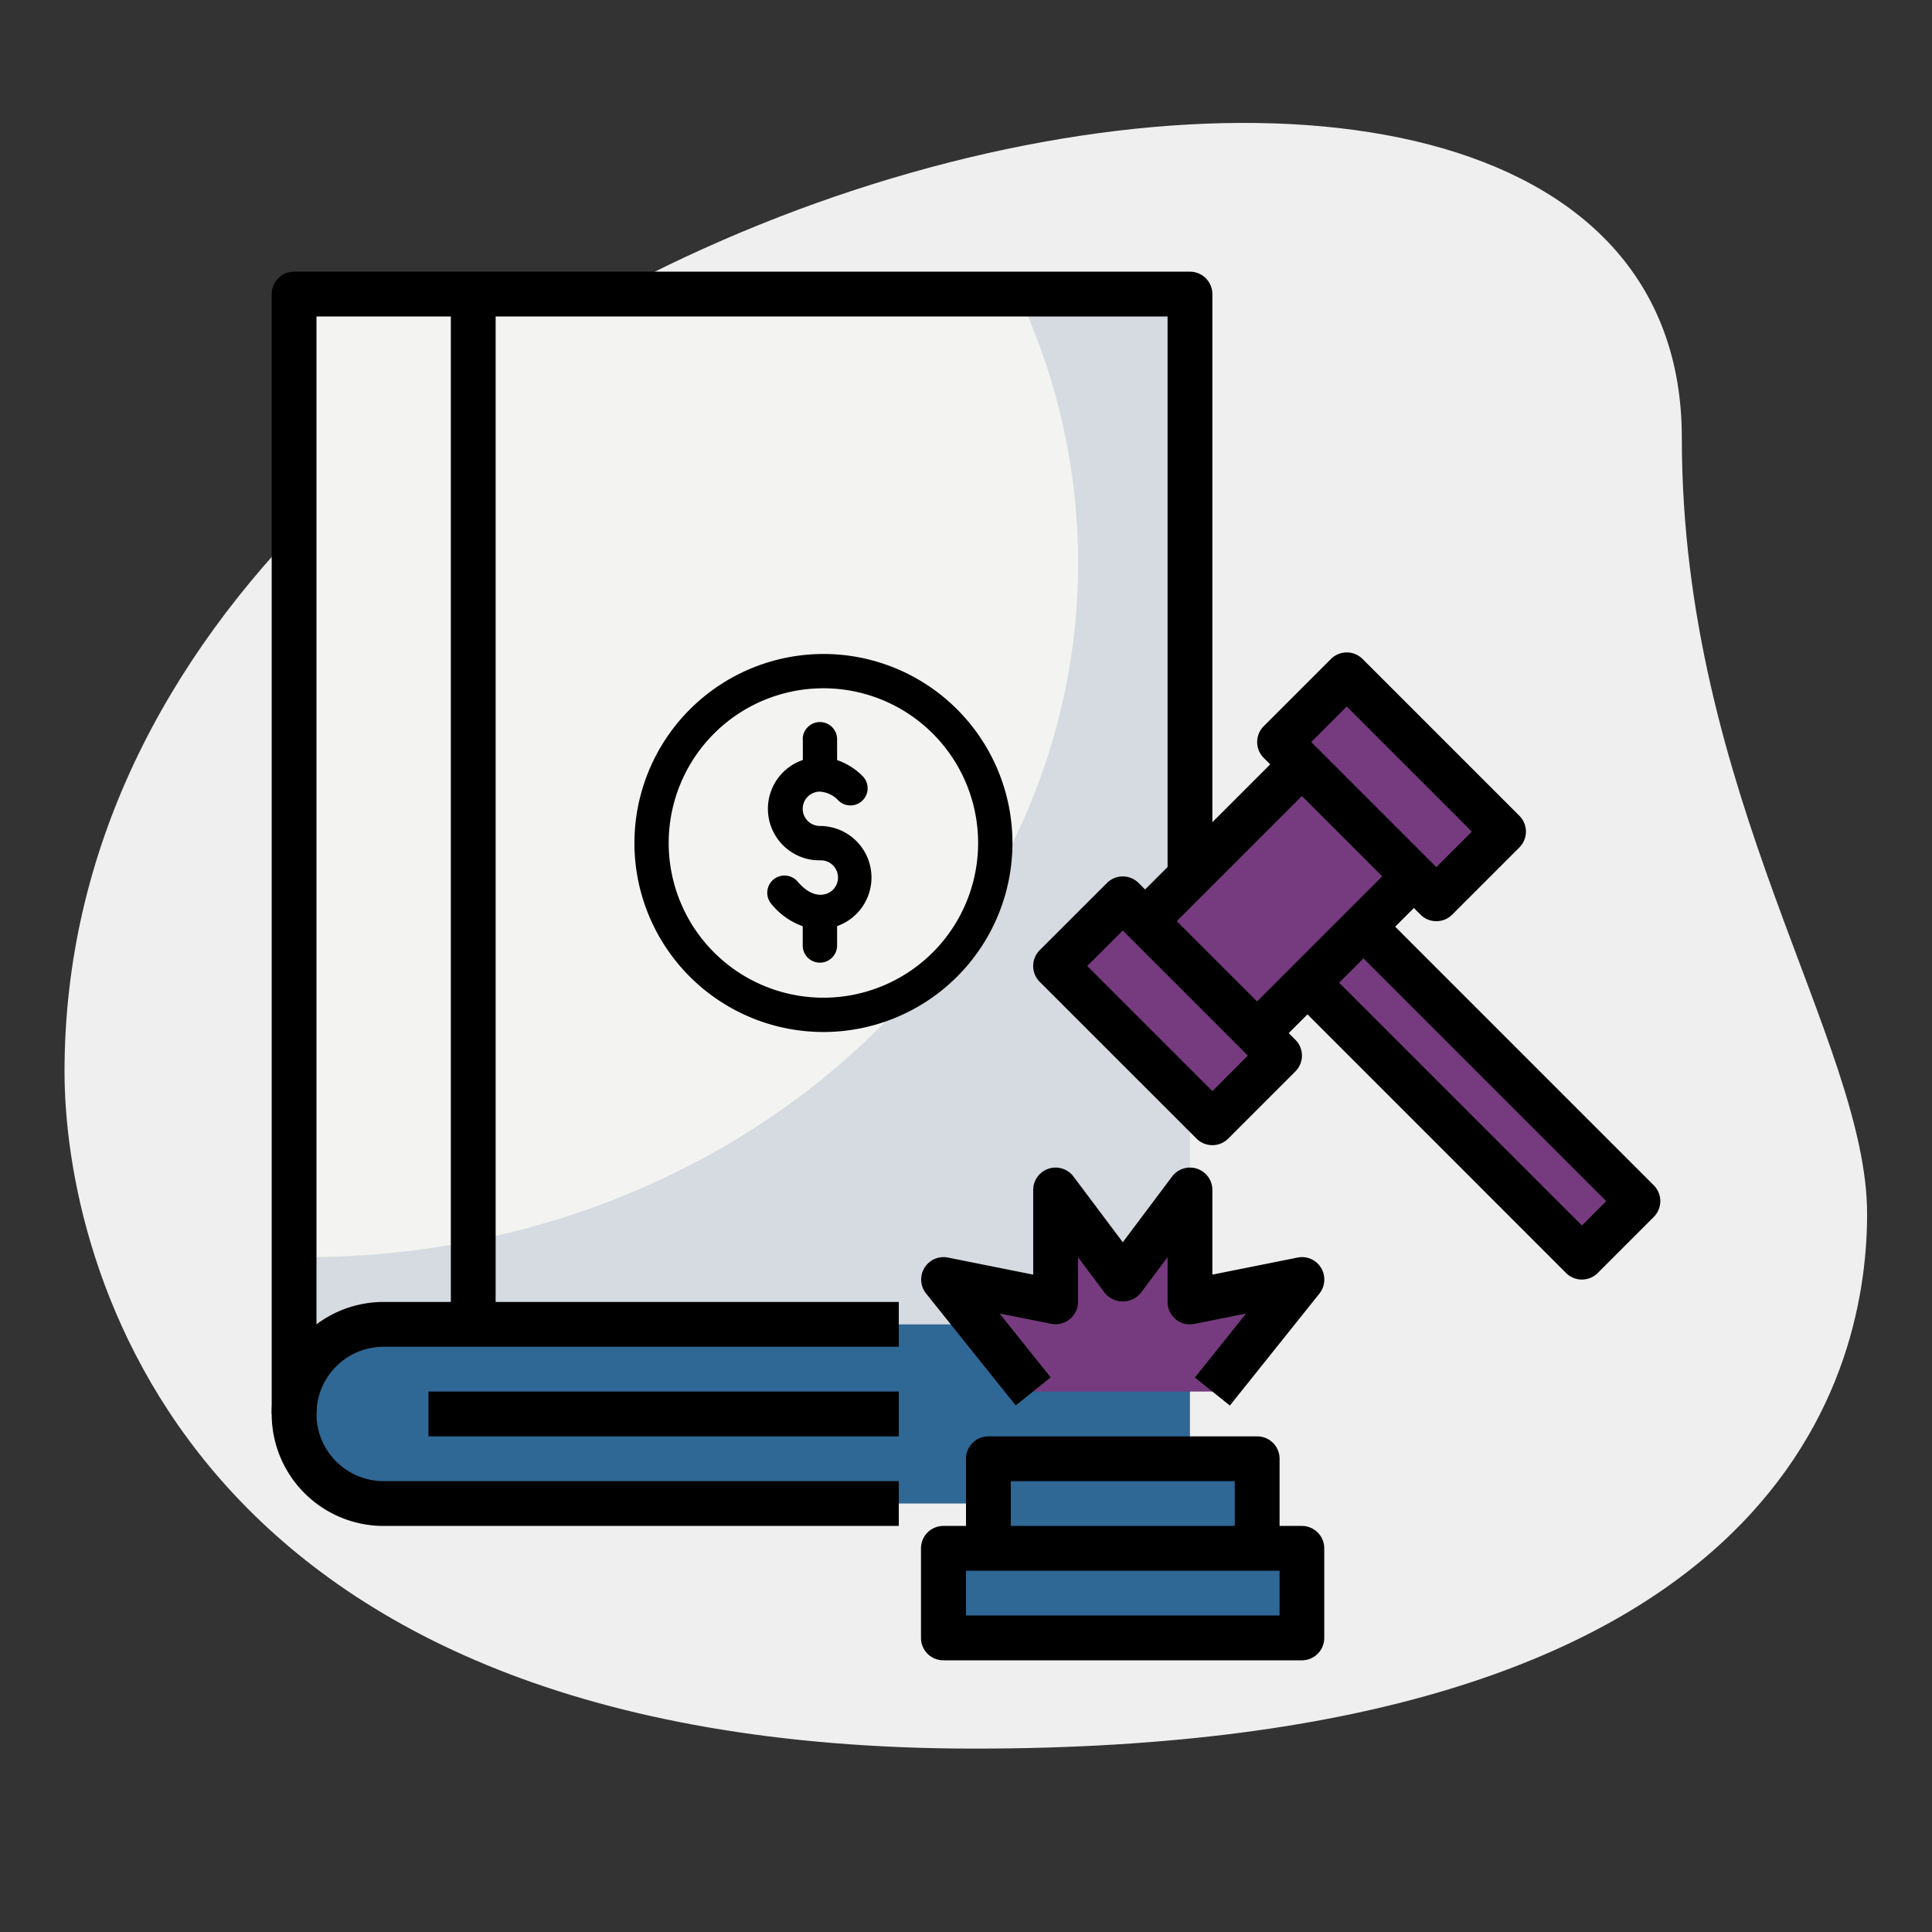 <svg xmlns="http://www.w3.org/2000/svg" id="_1px" data-name="1px" viewBox="0 0 512 512"><rect x="0" y="0" width="512" height="512" fill="#333333" stroke="none"/><defs><style>.cls-1{fill:#efefef;}.cls-2{fill:#d5dbe1;}.cls-3{fill:#f3f3f1;}.cls-4{fill:#2f6795;}.cls-5{fill:#763b7e;}</style></defs><path class="cls-1" d="M445.7,116c0,94.9,49.1,160,49.1,205.7S468.5,463.4,258.3,463.4,17.1,334.3,17.1,284c0-235.4,428.6-335.9,428.6-168Z"></path><path class="cls-2" d="M77.93,77.94V374.71A23.75,23.75,0,0,1,101.68,351H315.35v-273Z"></path><path class="cls-3" d="M77.93,333.1c1,0,2,.06,3,.06,113.1,0,204.78-82.38,204.78-184a167.53,167.53,0,0,0-15.92-71.22H77.93Z"></path><path class="cls-4" d="M315.35,398.45H101.68a23.74,23.74,0,1,1,0-47.48H315.35Z"></path><path class="cls-5" d="M273.81,368.77,250.06,339.1,279.74,345V315.35l17.81,23.75,17.8-23.75V345L345,339.1l-23.74,29.67Z"></path><path class="cls-4" d="M261.93,386.58h71.23v23.74H261.93Z"></path><path class="cls-4" d="M250.06,410.32h95v23.74h-95Z"></path><path class="cls-5" d="M345,259l14.84-14.83L434,318.33l-14.84,14.84Z"></path><path class="cls-5" d="M303.44,244.14,345,202.6l29.67,29.67-41.54,41.54Z"></path><path class="cls-5" d="M279.7,256l17.8-17.81L339,279.74l-17.8,17.81Z"></path><path class="cls-5" d="M339.05,196.66l17.81-17.8L398.4,220.4l-17.81,17.8Z"></path><path d="M238.19,404.39H101.68a29.68,29.68,0,0,1,0-59.36H238.19V356.9H101.68a17.81,17.81,0,0,0,0,35.62H238.19Z"></path><path d="M83.87,374.71H72V77.94A5.94,5.94,0,0,1,77.93,72H315.35a5.94,5.94,0,0,1,5.94,5.94V232.26H309.42V83.87H83.87Z"></path><path d="M113.55,368.77H238.19v11.88H113.55Z"></path><path d="M119.48,77.94h11.87V351H119.48Z"></path><path d="M321.29,303.48a5.92,5.92,0,0,1-4.2-1.74L275.54,260.2a5.94,5.94,0,0,1,0-8.4L293.35,234a5.93,5.93,0,0,1,8.39,0l41.55,41.55a5.93,5.93,0,0,1,0,8.39l-17.8,17.8A5.92,5.92,0,0,1,321.29,303.48ZM288.13,256l33.16,33.16,9.41-9.42-33.15-33.15Z"></path><path d="M380.64,244.13a5.9,5.9,0,0,1-4.19-1.74L334.9,200.84a5.93,5.93,0,0,1,0-8.39l17.81-17.81a5.93,5.93,0,0,1,8.39,0l41.55,41.55a5.93,5.93,0,0,1,0,8.39l-17.81,17.81A5.92,5.92,0,0,1,380.64,244.13Zm-33.15-47.48,33.15,33.15,9.42-9.41L356.9,187.23Z"></path><path d="M299.24,239.94l41.54-41.54,8.39,8.4-41.54,41.54Z"></path><path d="M328.91,269.62l41.54-41.54,8.4,8.39L337.31,278Z"></path><path d="M419.23,339.1a5.92,5.92,0,0,1-4.2-1.74l-74.19-74.2,8.39-8.39,70,70,6.44-6.45-70-70,8.4-8.4,74.19,74.2a5.93,5.93,0,0,1,0,8.39l-14.84,14.84a5.92,5.92,0,0,1-4.19,1.74Z"></path><path d="M345,440h-95a5.93,5.93,0,0,1-5.93-5.94V410.32a5.93,5.93,0,0,1,5.93-5.93h95a5.93,5.93,0,0,1,5.94,5.93v23.74A5.93,5.93,0,0,1,345,440Zm-89-11.87h83.1V416.26H256Z"></path><path d="M339.1,410.32H327.23v-17.8H267.87v17.8H256V386.58a5.93,5.93,0,0,1,5.93-5.93h71.23a5.93,5.93,0,0,1,5.94,5.93Z"></path><path d="M325.93,372.48l-9.28-7.42,13.57-16.95-13.7,2.74a5.92,5.92,0,0,1-7.1-5.82V333.16l-7.12,9.5a6.15,6.15,0,0,1-9.5,0l-7.12-9.5V345a5.94,5.94,0,0,1-7.1,5.82l-13.7-2.74,13.56,16.95-9.27,7.42L245.43,342.8a5.93,5.93,0,0,1,5.8-9.53l22.58,4.52V315.35a5.93,5.93,0,0,1,10.68-3.55l13.06,17.41,13.06-17.41a5.93,5.93,0,0,1,10.68,3.55v22.44l22.58-4.52A5.89,5.89,0,0,1,350.1,336a6,6,0,0,1-.43,6.8Z"></path><path d="M168.13,223.4a50.09,50.09,0,1,0,50.09-50.09A50.15,50.15,0,0,0,168.13,223.4Zm91.08,0a41,41,0,1,1-41-41A41,41,0,0,1,259.21,223.4Z"></path><path d="M212.76,196.08v5.33A13.66,13.66,0,0,0,217.31,228a4.56,4.56,0,1,1,0,9.11c-1.94,0-4-1.22-5.91-3.45a4.56,4.56,0,0,0-7,5.87,18.88,18.88,0,0,0,8.33,5.93v5.31a4.56,4.56,0,0,0,9.11,0v-5.34a13.66,13.66,0,0,0-4.56-26.54,4.55,4.55,0,0,1,0-9.1,7.3,7.3,0,0,1,4.93,2.38,4.55,4.55,0,1,0,6.33-6.55,17.52,17.52,0,0,0-6.7-4.19v-5.3a4.56,4.56,0,1,0-9.11,0Z"></path></svg>